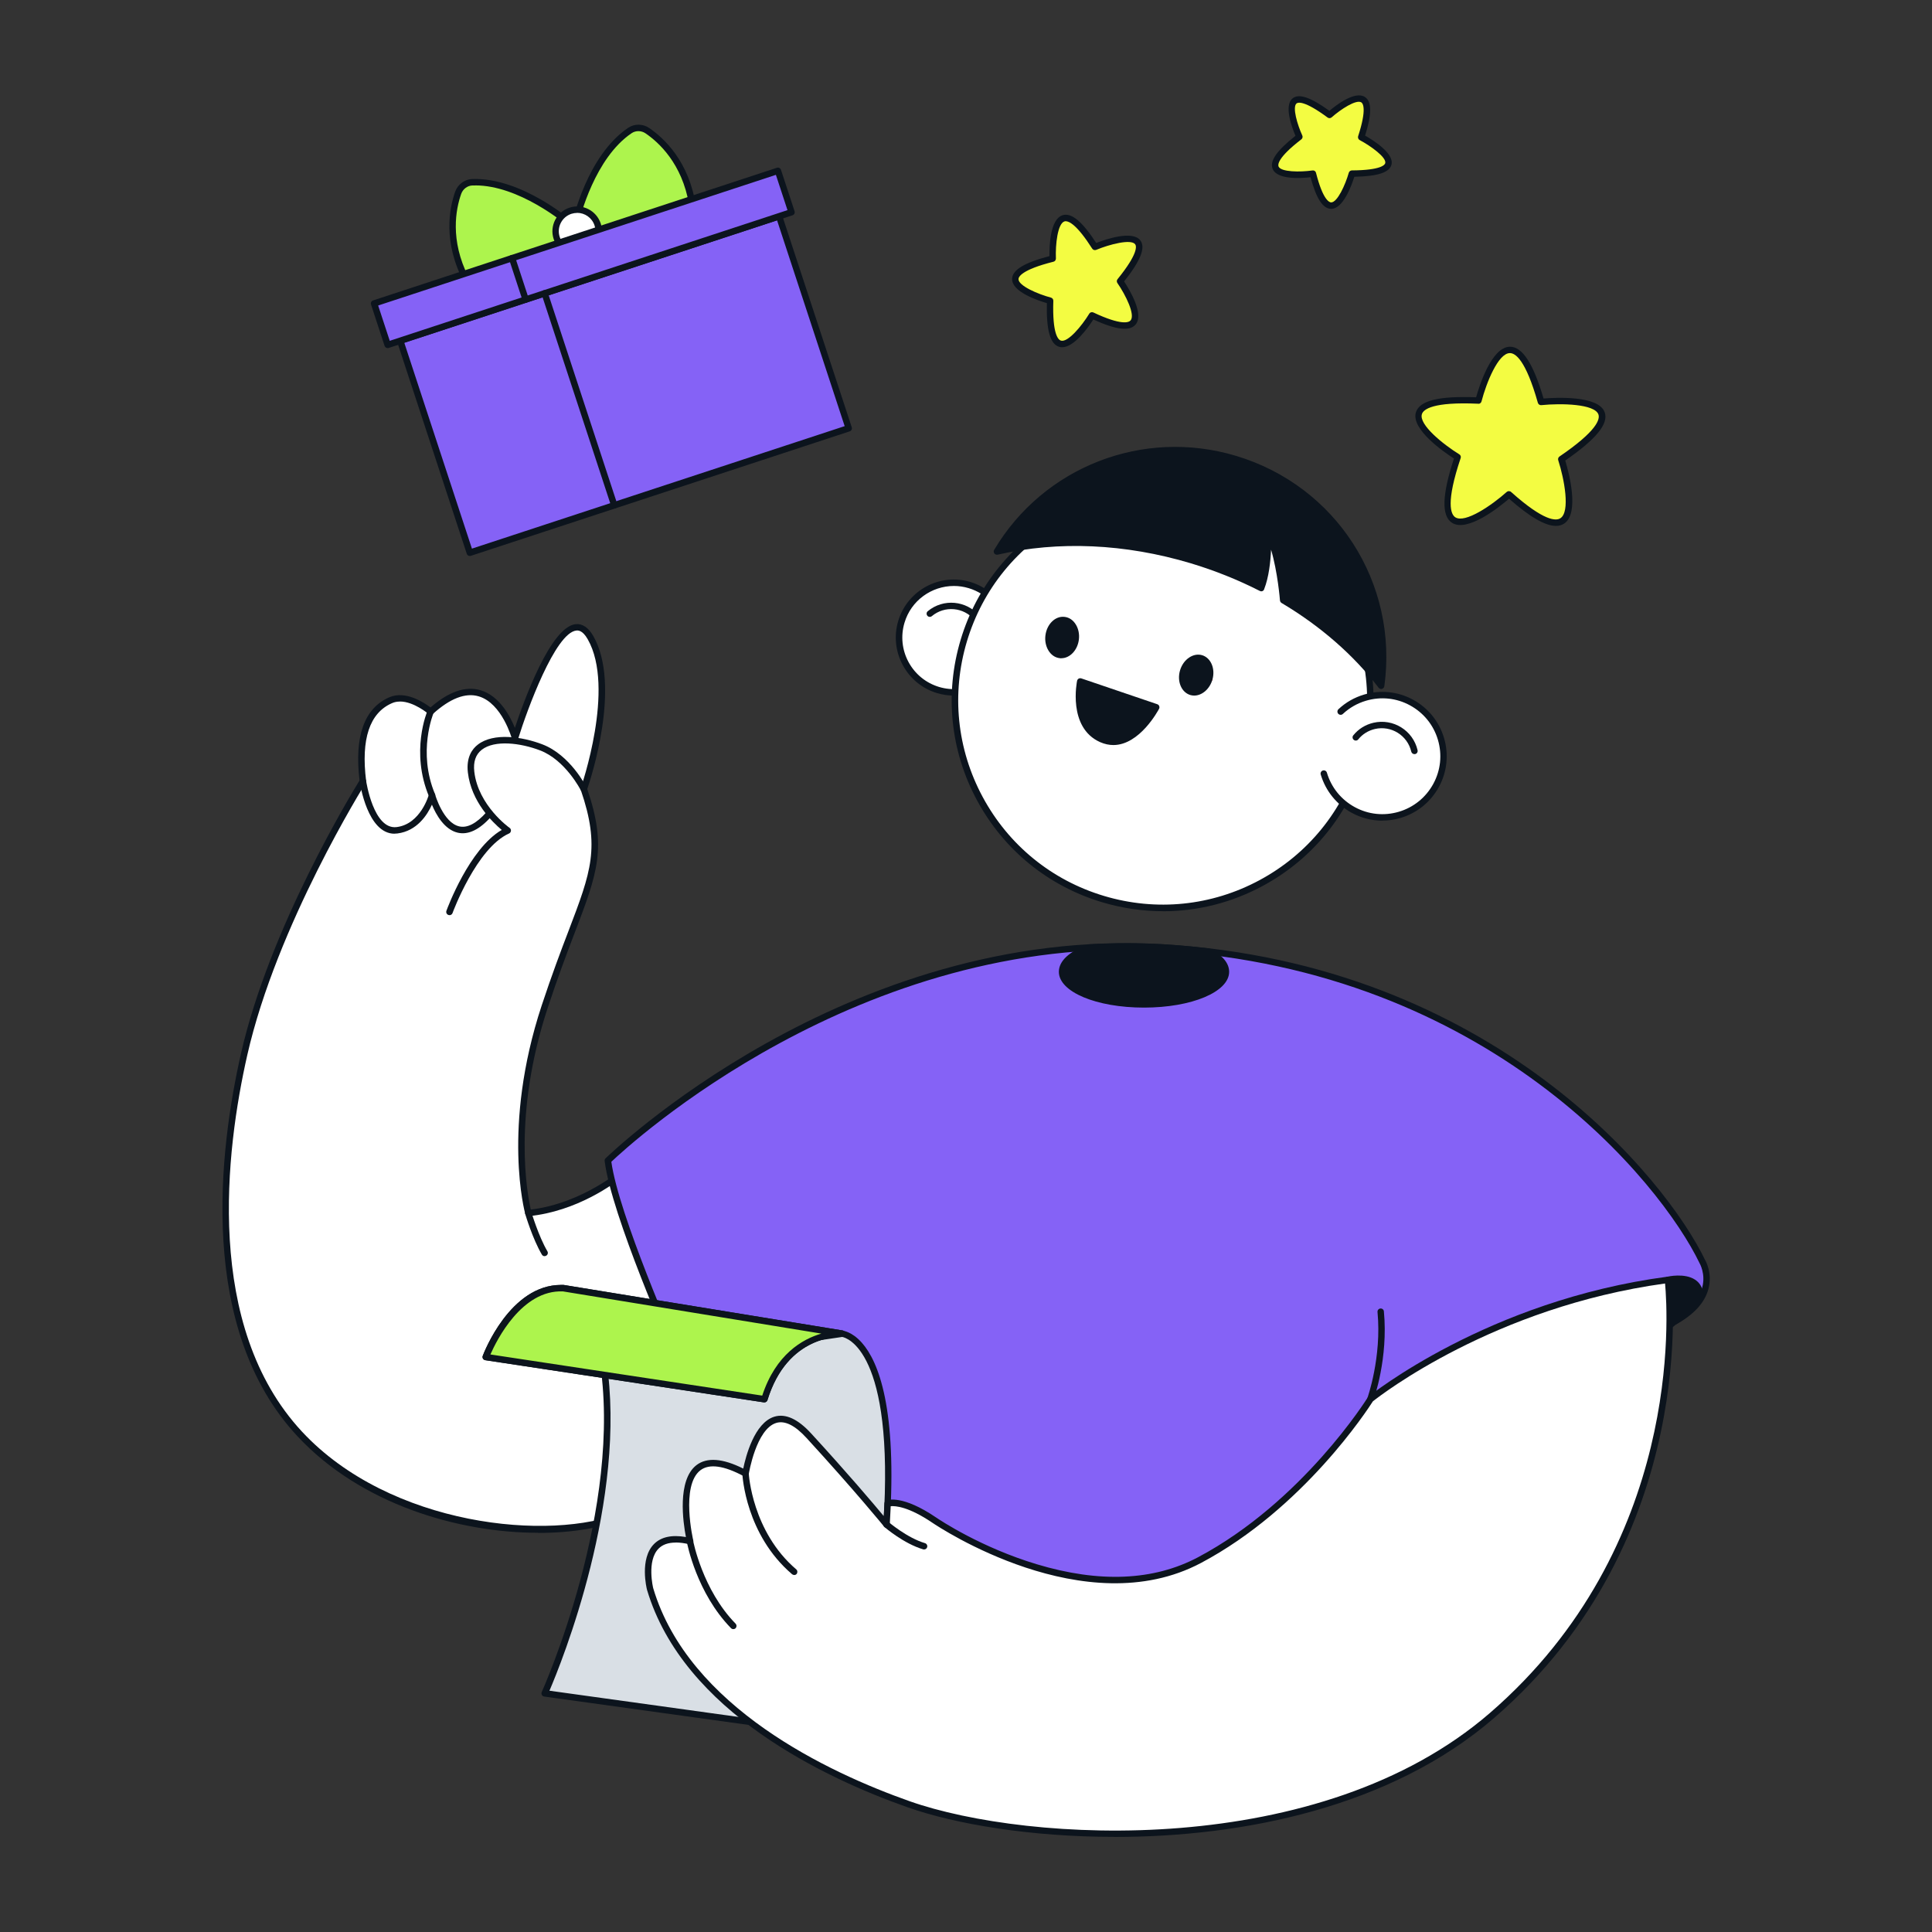 <?xml version="1.0" encoding="UTF-8"?> <svg xmlns="http://www.w3.org/2000/svg" id="Layer_1" viewBox="0 0 300 300"><rect x="0" y="0" width="300" height="300" fill="#333333" stroke="none"/><defs><style>.cls-1{fill:#fff;}.cls-2{fill:#d9dfe5;}.cls-3{fill:#8562f6;}.cls-4{fill:red;}.cls-5{fill:#0c141d;}.cls-6{fill:#adf44d;}.cls-7{fill:#f3fc42;}</style></defs><path class="cls-1" d="M150.55,90.85c-4.49-1.35-9.24,1.21-10.59,5.71-1.35,4.49,1.21,9.25,5.71,10.59,2.18.65,4.48.42,6.48-.66,2-1.08,3.46-2.87,4.11-5.05h0c.88-2.94.09-6-1.83-8.13-1.01-1.12-2.33-1.99-3.88-2.46ZM156.5,101.52h0s0,0,0,0Z"></path><path class="cls-5" d="M148.12,108.01c-.87,0-1.74-.13-2.6-.38-2.3-.69-4.2-2.24-5.34-4.36-1.14-2.12-1.39-4.56-.7-6.86,1.43-4.76,6.46-7.47,11.21-6.04h0c1.59.48,3.01,1.38,4.11,2.6,2.02,2.25,2.77,5.28,2.05,8.18,0,0,.02.02.02.02h0c.08.1.12.22.12.33,0,.14-.06.28-.17.38-.07.06-.15.1-.23.12-.75,2.11-2.23,3.85-4.22,4.92-1.33.72-2.79,1.08-4.26,1.08ZM148.12,90.99c-3.45,0-6.64,2.24-7.67,5.71-.61,2.04-.39,4.21.62,6.09,1.02,1.89,2.7,3.26,4.75,3.88,2.05.61,4.21.39,6.1-.62,1.88-1.01,3.26-2.7,3.87-4.75.81-2.69.16-5.56-1.72-7.66-.98-1.09-2.24-1.89-3.65-2.31-.76-.23-1.54-.34-2.29-.34Z"></path><path class="cls-5" d="M151.69,96.44c-.14,0-.29-.06-.38-.18-1.66-1.99-4.62-2.25-6.61-.59-.21.18-.53.15-.7-.06-.18-.21-.15-.53.06-.7,2.41-2.01,6.01-1.69,8.02.72.18.21.15.53-.06.7-.09.08-.21.12-.32.12Z"></path><circle class="cls-1" cx="180.55" cy="108.72" r="32.25"></circle><path class="cls-5" d="M180.59,141.49c-3.16,0-6.33-.46-9.45-1.39-8.38-2.51-15.28-8.13-19.43-15.83-4.15-7.7-5.05-16.56-2.54-24.93s8.14-15.28,15.84-19.43c7.7-4.15,16.56-5.05,24.93-2.54,17.3,5.18,27.15,23.47,21.97,40.77-2.51,8.38-8.14,15.28-15.84,19.43-4.84,2.61-10.14,3.93-15.49,3.93ZM180.51,76.96c-5.19,0-10.32,1.29-15.02,3.81-7.47,4.02-12.92,10.71-15.35,18.83s-1.56,16.71,2.46,24.17,10.71,12.92,18.83,15.35c8.12,2.43,16.71,1.56,24.17-2.46,7.46-4.02,12.92-10.71,15.35-18.83h0c5.03-16.77-4.53-34.5-21.3-39.53-3.02-.9-6.1-1.35-9.16-1.35ZM211.44,117.98h0,0Z"></path><path class="cls-5" d="M179.55,109.83l-11.8-4.01s-1.49,6.84,3.29,8.97c4.79,2.13,8.51-4.95,8.51-4.95Z"></path><path class="cls-5" d="M172.88,115.69c-.65,0-1.34-.14-2.05-.45-5.1-2.27-3.59-9.46-3.58-9.53.03-.14.12-.26.24-.33s.27-.08.41-.04l11.8,4.01c.14.05.25.15.3.29s.05.29-.02.42c-.14.26-3.01,5.63-7.1,5.63ZM168.15,106.48c-.22,1.61-.5,6.25,3.1,7.85,3.59,1.6,6.63-2.7,7.56-4.22l-10.66-3.63Z"></path><path class="cls-4" d="M187.77,105.94c-.14,0-.28-.06-.38-.17-.08-.1-.12-.21-.12-.33,0-.14.06-.28.17-.38.21-.18.52-.16.7.04h0c.08.1.12.22.12.33,0,.14-.06.28-.17.38-.09.08-.21.12-.33.12Z"></path><ellipse class="cls-5" cx="164.92" cy="99" rx="2.73" ry="2.12" transform="translate(47.28 251.2) rotate(-83.27)"></ellipse><path class="cls-5" d="M164.8,102.22c-.08,0-.17,0-.25-.02-.72-.08-1.34-.51-1.76-1.21-.39-.65-.56-1.47-.46-2.3.21-1.77,1.54-3.08,2.98-2.9.72.08,1.34.51,1.76,1.21.39.65.56,1.47.46,2.3-.2,1.66-1.39,2.91-2.73,2.91ZM165.05,96.79c-.83,0-1.59.88-1.73,2.03-.07.61.04,1.21.32,1.67.26.42.62.68,1.02.73.89.09,1.72-.8,1.87-2.02.07-.61-.04-1.21-.32-1.67-.26-.42-.62-.68-1.02-.73-.05,0-.09,0-.14,0Z"></path><path class="cls-1" d="M205.57,120.12c1.49,5.03,6.76,7.9,11.79,6.41,5.03-1.49,7.9-6.76,6.41-11.79-1.49-5.03-6.76-7.9-11.79-6.41-1.46.43-2.74,1.19-3.79,2.16"></path><path class="cls-5" d="M214.65,127.43c-1.65,0-3.27-.41-4.76-1.22-2.34-1.28-4.05-3.39-4.81-5.95-.08-.26.07-.54.34-.62.27-.07.54.07.62.34.68,2.3,2.22,4.2,4.33,5.35,2.11,1.15,4.54,1.4,6.84.72,2.3-.68,4.2-2.22,5.35-4.33,1.15-2.11,1.4-4.54.72-6.84-.68-2.3-2.22-4.2-4.33-5.35-2.11-1.15-4.54-1.4-6.84-.72-1.35.4-2.56,1.09-3.59,2.05-.2.19-.52.18-.71-.02-.19-.2-.18-.52.02-.71,1.14-1.07,2.48-1.83,3.99-2.28,2.56-.76,5.26-.47,7.6.8,2.34,1.28,4.05,3.39,4.81,5.95.76,2.56.47,5.26-.8,7.6-1.28,2.34-3.39,4.05-5.95,4.81-.94.28-1.89.41-2.84.41Z"></path><path class="cls-5" d="M219.63,117.1c-.23,0-.43-.16-.49-.39-.59-2.52-3.12-4.1-5.65-3.51-1.02.24-1.92.79-2.58,1.61-.17.22-.49.25-.7.07-.21-.17-.25-.49-.07-.7.8-.99,1.88-1.66,3.13-1.95,3.07-.71,6.14,1.2,6.85,4.26.06.27-.1.54-.37.6-.04,0-.08.01-.11.01Z"></path><path class="cls-5" d="M191.78,71.27c15.42,4.62,24.82,19.76,22.7,35.23-3.85-5.06-9.03-9.62-15.22-13.29v-.02s-.55-6.98-2.36-10.44c0,0,.24,5.26-1.06,8.56,0,0,0,0,0,0-3.35-1.71-6.96-3.17-10.77-4.32-10.59-3.17-21.13-3.45-30.25-1.35,7.38-12.41,22.5-18.72,36.96-14.38Z"></path><path class="cls-5" d="M214.47,106.99c-.15,0-.3-.07-.4-.2-3.84-5.04-9.05-9.59-15.07-13.16-.09-.05-.17-.14-.21-.24-.02-.05-.04-.12-.04-.17,0-.05-.35-4.41-1.38-7.86-.08,1.83-.34,4.26-1.07,6.12-.04.15-.13.24-.27.31-.14.06-.29.03-.43-.04-3.4-1.73-7-3.17-10.69-4.28-10.18-3.05-20.55-3.52-29.99-1.34-.2.04-.4-.03-.52-.19-.12-.16-.13-.38-.03-.55,7.68-12.92,23.12-18.93,37.54-14.61h0c15.56,4.66,25.25,19.71,23.05,35.77-.03.2-.17.36-.37.42-.04.01-.08.02-.13.02ZM199.73,92.9c5.66,3.39,10.61,7.63,14.39,12.33,1.51-15.12-7.79-29.08-22.49-33.49h0c-13.6-4.07-28.14,1.33-35.77,13.16,9.29-1.92,19.41-1.37,29.35,1.61,3.57,1.07,7.05,2.44,10.35,4.09,1.03-3.23.84-7.79.84-7.84-.01-.23.14-.44.37-.5.23-.06.46.04.57.25,1.67,3.18,2.28,9.09,2.39,10.39Z"></path><ellipse class="cls-5" cx="185.75" cy="104.83" rx="2.73" ry="2.12" transform="translate(32 252.66) rotate(-73.32)"></ellipse><path class="cls-5" d="M185.44,108.01c-.21,0-.41-.03-.62-.09-1.38-.42-2.09-2.14-1.58-3.84.51-1.7,2.05-2.75,3.43-2.34,1.38.42,2.09,2.14,1.58,3.84-.44,1.45-1.62,2.43-2.82,2.43ZM186.04,102.65c-.76,0-1.54.7-1.84,1.72-.35,1.18.06,2.34.91,2.6.86.25,1.84-.49,2.19-1.67.35-1.18-.06-2.34-.91-2.6-.11-.03-.23-.05-.34-.05Z"></path><path class="cls-1" d="M97.03,181.8s-6.38,5.69-14.99,6.55c0,0-3.71-13.1,2.54-32.06,6.25-18.96,10.21-21.72,6.08-33.78,0,0,5.52-15.64,1.03-23.51-4.48-7.86-11.72,15.58-11.72,15.58,0,0-3.45-12.83-13.1-4.09,0,0-3.45-2.98-6.2-1.77s-5.34,4.31-4.31,12.58c0,0-13.79,21.89-18.44,42.4-4.65,20.51-5,44.3,8.62,58.95,13.62,14.65,38.61,17.58,50.5,12.58l24.47-17.97-24.47-35.46Z"></path><path class="cls-5" d="M83.57,238.01c-12.3,0-27.53-4.39-37.41-15.02-15.54-16.72-12.14-44.39-8.74-59.4,4.42-19.47,17.18-40.41,18.41-42.4-.82-6.88.73-11.22,4.63-12.92,2.51-1.09,5.4.83,6.39,1.58,2.83-2.46,5.44-3.36,7.77-2.67,2.91.86,4.57,3.97,5.33,5.84,1.42-4.27,5.55-15.68,9.43-16.1,1.05-.11,1.98.51,2.75,1.85,4.35,7.62-.33,21.96-.94,23.75,3.09,9.1,1.6,13.01-1.97,22.37-1.16,3.04-2.6,6.83-4.16,11.57-5.52,16.74-3.18,29-2.64,31.36,8.13-.98,14.22-6.32,14.28-6.38.11-.09.25-.14.39-.12.14.02.27.09.35.21l24.47,35.46c.15.22.1.53-.12.69l-24.47,17.97s-.07.04-.1.06c-3.56,1.5-8.33,2.32-13.66,2.32ZM62.09,108.94c-.42,0-.84.07-1.23.25-3.47,1.52-4.82,5.57-4.01,12.06.01.11-.01.23-.07.33-.14.22-13.8,22.05-18.38,42.24-3.36,14.82-6.73,42.11,8.5,58.49,13.63,14.66,38.61,17.18,49.89,12.48l24.04-17.64-23.89-34.61c-1.59,1.29-7.34,5.56-14.85,6.31-.24.03-.46-.13-.53-.36-.04-.13-3.68-13.46,2.55-32.35,1.57-4.75,3.01-8.56,4.18-11.61,3.5-9.18,4.94-12.98,1.9-21.85-.04-.11-.04-.22,0-.33.05-.15,5.39-15.52,1.07-23.09-.83-1.46-1.54-1.37-1.77-1.35-3.26.36-7.63,12.27-9.04,16.83-.07.21-.29.32-.49.35-.22,0-.42-.16-.47-.37-.01-.05-1.53-5.52-5.15-6.59-2.06-.61-4.46.32-7.13,2.74-.19.17-.47.17-.66,0-.03-.02-2.28-1.94-4.44-1.94Z"></path><path class="cls-5" d="M84.57,195.06c-.17,0-.34-.09-.43-.25-1.44-2.44-2.54-6.16-2.59-6.32-.08-.26.07-.54.34-.62.27-.08.54.07.62.34.01.04,1.12,3.76,2.49,6.09.14.24.06.54-.18.68-.08.05-.17.07-.25.07Z"></path><path class="cls-5" d="M61.27,129.46c-4.21,0-5.36-7.74-5.41-8.08-.04-.27.15-.53.42-.57.27-.04.53.15.57.42.01.08,1.14,7.64,4.74,7.2,3.75-.47,5-5.02,5.01-5.06.06-.22.25-.37.48-.37h0c.22,0,.42.15.48.36.01.04,1.27,4.39,3.75,4.96,1.25.29,2.67-.45,4.22-2.2.18-.21.5-.23.71-.04.21.18.23.5.04.71-1.81,2.04-3.56,2.89-5.2,2.51-2.08-.48-3.38-2.82-4.01-4.35-.72,1.59-2.32,4.09-5.36,4.47-.15.02-.3.03-.45.03Z"></path><path class="cls-5" d="M69.79,142.1c-.06,0-.11,0-.17-.03-.26-.09-.39-.38-.3-.64.15-.41,3.56-9.63,8.59-12.56-1.42-1.18-4.73-4.37-5.26-8.93-.27-2.36.68-3.65,1.54-4.31,2.46-1.92,6.94-1.23,10.02-.05,4.31,1.64,6.78,6.5,6.88,6.71.12.25.02.55-.22.67-.25.12-.55.02-.67-.22-.02-.05-2.4-4.72-6.34-6.22-3.06-1.17-7.05-1.65-9.05-.1-.95.74-1.34,1.88-1.16,3.41.61,5.26,5.43,8.69,5.48,8.72.15.1.23.28.21.46-.02.18-.13.34-.29.41-5.04,2.24-8.75,12.26-8.78,12.36-.07.2-.27.33-.47.33Z"></path><path class="cls-5" d="M67.08,124c-.2,0-.38-.12-.46-.31-2.91-6.94-.33-13.14-.21-13.4.11-.25.4-.37.66-.26.25.11.37.4.26.66-.03.06-2.53,6.08.22,12.62.11.25-.01.55-.27.65-.06.03-.13.04-.19.04Z"></path><path class="cls-3" d="M105.08,210.37s-9.65-21.72-10.69-30.16c0,0,36.48-36.02,86.15-33.09,49.67,2.93,77.29,35.2,83.79,48.78,0,0,3.15,5.21-4.31,9.31l-48.43,39.64-54.98,5.69-26.72-11.55-24.82-28.61Z"></path><path class="cls-5" d="M156.62,251.03c-.07,0-.14-.01-.2-.04l-26.72-11.55c-.07-.03-.13-.07-.18-.13l-24.82-28.61s-.06-.08-.08-.12c-.4-.89-9.69-21.88-10.73-30.3-.02-.15.03-.31.15-.42.37-.36,37.22-36.16,86.53-33.24,51.24,3.02,78.17,36.44,84.21,49.06.03.04,1.17,1.98.5,4.48-.57,2.13-2.26,3.97-5.02,5.49l-48.36,39.59c-.08.06-.17.1-.27.11l-54.98,5.69s-.03,0-.05,0ZM130.21,238.57l26.49,11.45,54.7-5.66,48.32-39.55c2.58-1.42,4.1-3.06,4.6-4.9.57-2.08-.4-3.74-.41-3.76-6-12.51-32.63-45.54-83.39-48.53-47.11-2.78-82.77,30.1-85.59,32.78,1.13,8.21,10,28.37,10.58,29.71l24.7,28.47Z"></path><path class="cls-5" d="M212.8,217.76c-.06,0-.11,0-.17-.03-.26-.09-.39-.38-.3-.64.02-.06,2.24-6.32,1.57-13.36-.03-.28.18-.52.45-.55.27-.02.52.17.54.45.69,7.27-1.53,13.53-1.62,13.79-.07.2-.27.33-.47.33Z"></path><path class="cls-5" d="M259,198.74s4.45-1.05,4.96,2.02c0,0-.26,2.24-3.92,4.44l-1.03-6.46Z"></path><path class="cls-5" d="M260.03,205.7c-.07,0-.14-.02-.21-.05-.15-.07-.26-.21-.28-.37l-1.03-6.46c-.04-.26.12-.51.38-.57.11-.03,2.71-.62,4.34.47.67.45,1.08,1.11,1.22,1.96,0,.04,0,.09,0,.14-.01.1-.33,2.51-4.16,4.81-.08.05-.17.07-.26.07ZM259.57,199.14l.84,5.23c2.49-1.69,2.97-3.29,3.04-3.61-.1-.54-.36-.93-.78-1.21-.92-.61-2.36-.51-3.1-.41Z"></path><path class="cls-5" d="M169.15,147.13c-2.59.93-4.23,2.27-4.23,3.76,0,2.8,5.69,5.06,12.72,5.06s12.72-2.27,12.72-5.06c0-1.18-1.03-2.27-2.73-3.13-2.31-.28-4.66-.51-7.08-.65-3.89-.23-7.68-.2-11.4.02Z"></path><path class="cls-5" d="M177.64,156.46c-7.41,0-13.22-2.44-13.22-5.56,0-1.68,1.62-3.18,4.56-4.23.04-.02.09-.03.14-.03,4.01-.23,7.76-.23,11.45-.02,2.18.13,4.5.34,7.11.65.06,0,.11.02.17.05,1.97.99,3.01,2.23,3.01,3.58,0,3.12-5.81,5.56-13.22,5.56ZM169.25,147.63c-2.4.87-3.83,2.09-3.83,3.27,0,2.2,4.91,4.56,12.22,4.56s12.22-2.36,12.22-4.56c0-.91-.84-1.85-2.38-2.64-2.55-.3-4.83-.51-6.96-.64-3.64-.21-7.32-.21-11.27.01Z"></path><path class="cls-2" d="M120.25,208.64l10.51-1.55s8.79.52,6.89,29.65c0,0-1.72,16.72-5.88,32.75l-47.2-6.55s12.93-28.44,8.96-52.22l26.72-2.07Z"></path><path class="cls-5" d="M131.78,269.99s-.05,0-.07,0l-47.2-6.55c-.16-.02-.29-.12-.37-.25-.08-.14-.08-.3-.02-.45.13-.28,12.82-28.58,8.92-51.93-.02-.14.01-.28.1-.39s.21-.18.35-.19l26.7-2.07,10.5-1.54s.07,0,.1,0c.06,0,1.47.11,3.04,1.88,2.62,2.96,5.49,10.28,4.32,28.29-.02.19-1.78,16.96-5.9,32.84-.06.22-.26.37-.48.37ZM85.3,262.53l46.11,6.4c4.02-15.68,5.74-32.08,5.76-32.24,1.76-27.03-5.77-28.98-6.39-29.09l-10.44,1.54s-.02,0-.03,0l-26.17,2.03c3.36,21.63-7,47.12-8.82,51.36ZM120.25,208.64h0,0Z"></path><path class="cls-5" d="M118.7,217.76s-.05,0-.08,0l-43.26-6.55c-.15-.02-.28-.11-.36-.24s-.09-.29-.04-.43c.17-.46,4.23-11.02,12.16-11.02.13,0,.26,0,.39,0l43.32,7.07c.26.04.44.28.42.55-.03.26-.26.49-.52.45-.34-.01-8.44-.35-11.56,9.82-.06.21-.26.35-.48.35ZM76.15,210.32l42.21,6.39c2.11-6.43,6.26-8.78,9.18-9.63l-40.11-6.55c-6.4-.29-10.31,7.58-11.28,9.79Z"></path><path class="cls-6" d="M75.44,210.71s4.14-11.03,12.06-10.69l43.26,7.07s-8.79-.52-12.06,10.17l-43.26-6.55Z"></path><path class="cls-5" d="M118.7,217.76s-.05,0-.08,0l-43.26-6.55c-.15-.02-.28-.11-.36-.24s-.09-.29-.04-.43c.17-.46,4.23-11.02,12.16-11.02.13,0,.26,0,.39,0l43.32,7.07c.26.04.44.28.42.55-.03.26-.26.49-.52.45-.34-.01-8.44-.35-11.56,9.82-.06.21-.26.35-.48.35ZM76.15,210.32l42.21,6.39c2.11-6.43,6.26-8.78,9.18-9.63l-40.11-6.55c-6.4-.29-10.31,7.58-11.28,9.79Z"></path><path class="cls-1" d="M137.83,233.46s2.15-.86,7.24,2.59c3.63,2.46,24.65,14.99,41.19,6.2,16.55-8.79,26.54-24.99,26.54-24.99,0,0,18.1-14.82,46.19-18.53,0,0,5.17,39.55-27.33,67.65-26.6,22.99-72.46,20.16-90.56,13.78-18.1-6.38-35.33-17.24-40.16-33.44,0,0-2.41-9.48,6.2-7.41,0,0-4.14-17.41,8.62-10.51,0,0,2.24-14.13,9.82-5.86,7.58,8.27,12.06,13.79,12.06,13.79l.17-3.27Z"></path><path class="cls-5" d="M173.08,285.23c-13.07,0-24.76-1.99-32.14-4.59-12.69-4.47-34.82-14.81-40.47-33.77-.06-.21-1.19-4.81,1.08-7.11,1.1-1.11,2.76-1.47,4.96-1.09-.44-2.26-1.39-8.84,1.64-11.17,1.62-1.24,4.06-1.06,7.26.54.39-1.9,1.74-7.12,4.84-8.06,1.73-.52,3.65.36,5.72,2.62,5.67,6.18,9.64,10.87,11.26,12.82l.1-1.99c.01-.19.13-.37.31-.44.25-.1,2.55-.86,7.71,2.64.69.47,7.02,4.67,15.62,7.26,9.75,2.94,18.18,2.57,25.06-1.08,16.23-8.62,26.25-24.65,26.35-24.81.03-.05.07-.09.11-.12.18-.15,18.53-14.95,46.45-18.64.13-.02.26.02.37.1.1.08.17.2.19.33.05.4,4.83,40.14-27.5,68.1-16.08,13.9-39.09,18.47-58.91,18.47ZM104.92,239.53c-1.15,0-2.04.31-2.66.94-1.87,1.9-.84,6.1-.83,6.14,5.52,18.52,27.33,28.68,39.84,33.09,18.39,6.48,63.68,9.12,90.06-13.69,29.96-25.9,27.66-62.04,27.22-66.71-26.53,3.65-44.19,17.36-45.37,18.3-.77,1.21-10.78,16.65-26.68,25.09-18.02,9.57-40.75-5.58-41.71-6.23-3.7-2.51-5.75-2.64-6.48-2.58l-.15,2.88c-.01.21-.15.38-.34.45-.2.06-.41,0-.54-.16-.04-.06-4.56-5.6-12.05-13.77-1.78-1.95-3.36-2.73-4.69-2.33-3.12.94-4.26,7.86-4.27,7.93-.03.16-.13.3-.27.37-.15.07-.32.07-.46,0-3.12-1.68-5.4-2-6.78-.95-3.1,2.38-1.13,10.82-1.11,10.9.04.17-.01.35-.13.47-.12.12-.3.17-.47.13-.78-.19-1.49-.28-2.12-.28Z"></path><path class="cls-5" d="M143.48,240.6s-.09,0-.14-.02c-2.98-.88-5.88-3.36-6-3.46-.21-.18-.23-.5-.05-.71.18-.21.5-.23.71-.05.03.02,2.86,2.44,5.63,3.26.26.08.42.36.34.62-.06.22-.26.36-.48.36Z"></path><path class="cls-5" d="M123.31,244.56c-.12,0-.23-.04-.32-.12-7.19-6.14-7.7-15.23-7.72-15.61-.01-.28.2-.51.48-.52.27-.05.51.2.52.48,0,.09.51,9.04,7.37,14.9.21.18.23.5.06.71-.1.12-.24.17-.38.17Z"></path><path class="cls-5" d="M113.87,252.97c-.13,0-.26-.05-.36-.15-5.34-5.47-6.8-13.08-6.86-13.4-.05-.27.13-.53.4-.58.27-.05.53.13.58.4.01.08,1.46,7.63,6.59,12.88.19.2.19.51,0,.71-.1.1-.22.14-.35.14Z"></path><path class="cls-6" d="M89.28,34.88s2.21-10.36,8.53-14.62c.82-.55,1.89-.53,2.71.03,2.11,1.44,6.02,4.96,7.04,11.83l-17.68,4.57-.59-1.8Z"></path><path class="cls-5" d="M89.88,37.18c-.21,0-.41-.13-.47-.34l-.59-1.8c-.03-.08-.03-.17-.01-.26.09-.43,2.32-10.6,8.73-14.93.97-.66,2.28-.65,3.27.03,2.26,1.54,6.22,5.17,7.25,12.17.04.25-.12.49-.37.56l-17.69,4.57s-.08.02-.13.02ZM89.8,34.86l.4,1.22,16.79-4.34c-1.08-6.33-4.68-9.63-6.76-11.04-.65-.44-1.51-.45-2.15-.02-5.7,3.85-8.01,12.99-8.29,14.18Z"></path><path class="cls-6" d="M88.85,35.02s-7.92-7.03-15.53-6.71c-.99.04-1.84.7-2.17,1.63-.85,2.41-1.91,7.57,1.35,13.7l16.95-6.81-.59-1.8Z"></path><path class="cls-5" d="M72.5,44.13c-.18,0-.35-.1-.44-.27-3.32-6.25-2.29-11.52-1.38-14.1.4-1.12,1.45-1.91,2.62-1.96,7.73-.29,15.56,6.55,15.89,6.84.07.06.12.13.14.22l.59,1.8c.08.25-.04.52-.29.62l-16.95,6.81c-.06.02-.12.04-.19.04ZM73.81,28.8c-.16,0-.32,0-.47,0-.76.03-1.45.55-1.72,1.29-.84,2.37-1.78,7.16,1.11,12.9l16.09-6.47-.4-1.22c-.91-.78-7.88-6.51-14.61-6.51Z"></path><circle class="cls-1" cx="89.62" cy="35.91" r="3.35"></circle><path class="cls-5" d="M89.62,39.76c-.59,0-1.19-.14-1.73-.42-.92-.46-1.6-1.26-1.92-2.23-.66-2.02.44-4.19,2.45-4.86,2.02-.67,4.19.44,4.86,2.45.66,2.02-.44,4.19-2.45,4.86-.4.13-.8.19-1.21.19ZM89.62,33.06c-.29,0-.59.05-.89.14-1.49.49-2.31,2.1-1.82,3.59.24.72.74,1.31,1.42,1.65.68.34,1.45.4,2.17.16,1.49-.49,2.31-2.1,1.82-3.59-.39-1.2-1.51-1.96-2.71-1.96Z"></path><rect class="cls-3" x="66.01" y="42.38" width="61.92" height="34.64" transform="translate(-13.79 33.25) rotate(-18.19)"></rect><path class="cls-5" d="M72.96,86.33c-.08,0-.15-.02-.23-.05-.12-.06-.21-.16-.25-.29l-10.81-32.91c-.04-.13-.03-.26.03-.38.06-.12.16-.21.29-.25l58.83-19.33c.27-.09.54.06.63.32l10.81,32.91c.04.13.03.26-.03.38-.06.12-.16.21-.29.25l-58.83,19.33c-.05.02-.1.03-.16.03ZM62.78,53.23l10.5,31.96,57.88-19.02-10.5-31.96-57.88,19.01Z"></path><rect class="cls-3" x="57.5" y="36.65" width="66.01" height="6.76" transform="translate(-7.97 30.25) rotate(-18.19)"></rect><path class="cls-5" d="M60.2,54.05c-.21,0-.41-.13-.48-.34l-2.11-6.43c-.04-.13-.03-.26.03-.38.06-.12.16-.21.29-.25l62.71-20.6c.26-.09.54.06.63.32l2.11,6.43c.04.13.03.26-.03.38-.06.12-.16.21-.29.25l-62.71,20.6c-.05.02-.1.03-.16.03ZM58.72,47.44l1.8,5.48,61.76-20.29-1.8-5.48-61.76,20.29Z"></path><line class="cls-1" x1="79.52" y1="40.08" x2="81.63" y2="46.51"></line><path class="cls-5" d="M81.63,47.01c-.21,0-.41-.13-.48-.34l-2.11-6.43c-.09-.26.06-.54.32-.63.26-.09.54.06.63.32l2.11,6.43c.09.26-.06.54-.32.63-.05.02-.1.03-.16.03Z"></path><path class="cls-5" d="M95.39,78.95c-.21,0-.41-.13-.48-.34l-10.81-32.91c-.09-.26.06-.54.32-.63.27-.09.54.06.63.32l10.81,32.91c.09.26-.06.54-.32.63-.05.02-.1.03-.16.03Z"></path><path class="cls-7" d="M163.46,40.15s-.51-12.89,6.56-1.81c0,0,12.38-5.12,3.9,5.33,0,0,7.46,10.85-4.35,5.3,0,0-6.96,11.38-6.5-2.28,0,0-12.44-3.32.4-6.54Z"></path><path class="cls-5" d="M164.92,53.92c-.16,0-.31-.02-.46-.07-1.39-.42-2-2.58-1.9-6.78-1.48-.43-5.42-1.76-5.4-3.74.01-1.4,1.86-2.53,5.8-3.56-.02-1.55.09-5.74,2.04-6.35,1.36-.43,3.03.94,5.22,4.31,1.51-.59,5.66-2,6.86-.39.83,1.12.03,3.14-2.53,6.36.86,1.31,3.14,5.1,1.78,6.7-.92,1.08-3.01.83-6.56-.79-.81,1.26-2.97,4.31-4.84,4.31ZM165.48,34.35c-.07,0-.14.01-.19.03-1.06.33-1.42,3.57-1.33,5.76,0,.24-.15.45-.38.5-5.03,1.26-5.43,2.39-5.43,2.7,0,1.04,3,2.33,5.04,2.87.22.06.38.27.37.5-.17,5.21.77,6.06,1.18,6.18,1.07.32,3.22-2.25,4.4-4.18.13-.22.41-.3.64-.19,4.4,2.07,5.51,1.55,5.78,1.23.74-.87-.75-3.92-2.05-5.8-.13-.18-.12-.43.02-.6,3.28-4.04,2.93-5.17,2.74-5.42-.64-.86-3.99.01-6.06.87-.22.09-.48.01-.61-.19-2.35-3.69-3.58-4.26-4.12-4.26Z"></path><path class="cls-7" d="M229.58,62.2s4.59-17.84,9.71.21c0,0,19.03-1.93,3.15,8.88,0,0,5.76,17.89-8.13,5.47,0,0-14.18,12.71-7.96-5.79,0,0-15.65-9.63,3.22-8.78Z"></path><path class="cls-5" d="M241.59,81.66c-1.66,0-4.06-1.4-7.27-4.22-1.45,1.25-6.48,5.3-8.87,3.73-1.64-1.08-1.53-4.34.32-9.97-1.51-.97-6.71-4.54-5.91-7.17.56-1.82,3.53-2.56,9.35-2.34.49-1.75,2.39-7.81,5.24-7.85h.03c1.91,0,3.62,2.63,5.2,8.04,1.89-.15,8.53-.51,9.49,2.13.65,1.78-1.3,4.17-6.12,7.5.53,1.74,2.28,8.2-.18,9.8-.36.23-.78.35-1.26.35ZM234.32,76.27c.12,0,.24.04.33.13,5.1,4.56,6.98,4.51,7.65,4.07,1.55-1,.61-6.06-.34-9.01-.07-.21.01-.44.19-.57,5.88-4,6.31-5.81,6.05-6.54-.6-1.64-5.76-1.75-8.87-1.44-.24.03-.46-.13-.53-.36-1.91-6.74-3.52-7.74-4.36-7.72-1.8.02-3.64,4.61-4.39,7.49-.06.23-.27.42-.51.37-7.08-.32-8.52.88-8.75,1.62-.5,1.63,3.3,4.69,5.81,6.24.2.12.29.36.21.58-2.33,6.94-1.53,8.73-.84,9.19,1.52,1,5.7-1.88,7.99-3.93.1-.08.21-.13.33-.13Z"></path><path class="cls-7" d="M206.46,17.84s8.51-7.59,4.92,3.46c0,0,10.45,5.57-1.44,5.65,0,0-3.21,11.18-6.06,0,0,0-11.67,1.65-2.1-5.72,0,0-4.72-10.35,4.68-3.4Z"></path><path class="cls-5" d="M206.71,32.43h-.02c-1.27-.02-2.29-1.58-3.19-4.91-1.47.17-5.17.41-5.88-1.28-.51-1.21.62-2.85,3.54-5.15-.55-1.29-1.82-4.7-.45-5.81.98-.8,2.8-.18,5.72,1.93,1.08-.92,3.98-3.14,5.51-2.15,1.08.7,1.09,2.62.03,6,1.29.73,4.53,2.76,4.1,4.5-.3,1.22-2.14,1.82-5.77,1.89-.43,1.36-1.73,4.98-3.6,4.98ZM203.87,26.46c.23,0,.43.15.48.38,1.08,4.24,2.07,4.58,2.35,4.59h0c.97,0,2.21-2.75,2.74-4.61.06-.21.26-.36.48-.36,4.56-.03,5.12-.87,5.18-1.13.22-.88-2.24-2.66-3.97-3.58-.21-.11-.31-.37-.24-.6,1.39-4.27.73-5.1.5-5.25-.79-.51-3.21,1.08-4.61,2.32-.18.16-.44.17-.63.03-3.65-2.7-4.61-2.36-4.82-2.19-.69.56.12,3.3.89,4.98.1.21.03.46-.15.6-3.72,2.86-3.65,3.94-3.54,4.21.37.88,3.36.89,5.26.62.02,0,.05,0,.07,0Z"></path></svg> 